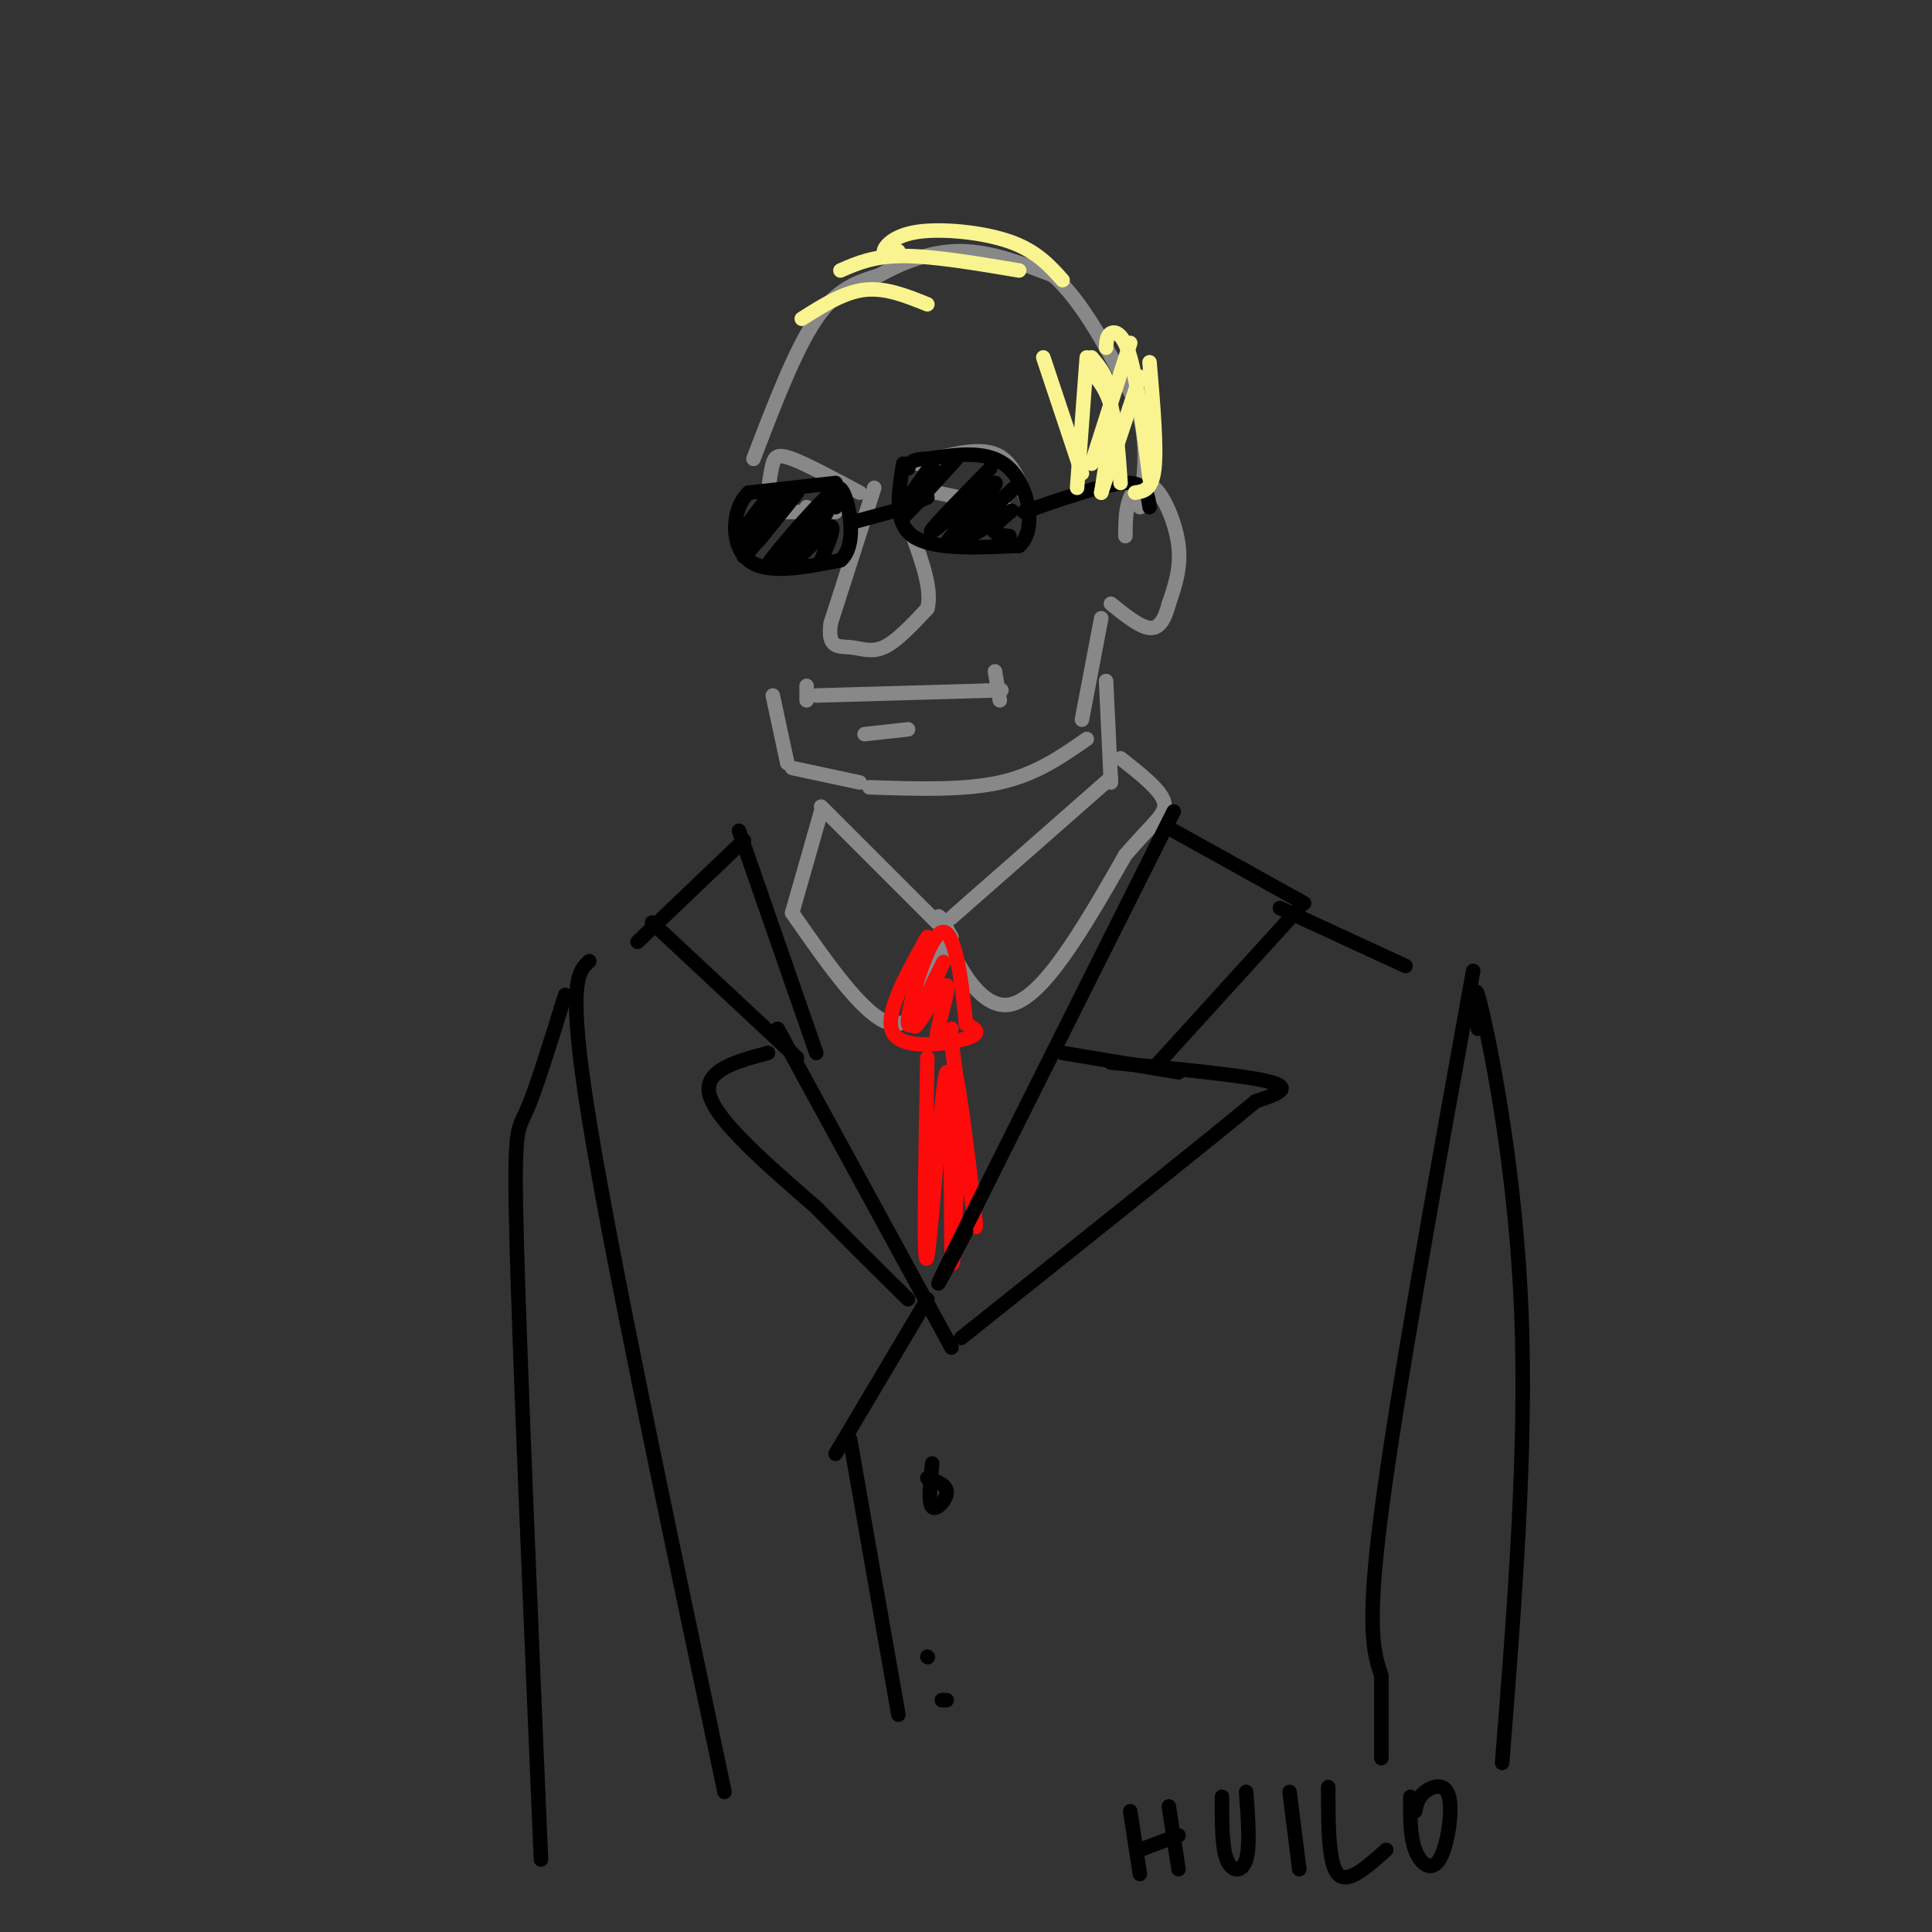 <svg viewBox='0 0 400 400' version='1.1' xmlns='http://www.w3.org/2000/svg' xmlns:xlink='http://www.w3.org/1999/xlink'><rect x="0" y="0" width="400" height="400" fill="#333333" stroke="none"/><g fill='none' stroke='rgb(136,136,136)' stroke-width='3' stroke-linecap='round' stroke-linejoin='round'><path d='M181,101c0.000,0.000 -9.000,28.000 -9,28'/><path d='M172,129c-0.798,5.369 1.708,4.792 4,5c2.292,0.208 4.369,1.202 7,0c2.631,-1.202 5.815,-4.601 9,-8'/><path d='M192,126c1.000,-3.833 -1.000,-9.417 -3,-15'/><path d='M169,144c0.000,0.000 35.000,-1.000 35,-1'/><path d='M204,143c5.833,-0.167 2.917,-0.083 0,0'/><path d='M206,139c0.000,0.000 1.000,6.000 1,6'/><path d='M167,142c0.000,0.000 0.000,3.000 0,3'/><path d='M179,152c0.000,0.000 9.000,-1.000 9,-1'/><path d='M160,144c0.000,0.000 3.000,14.000 3,14'/><path d='M164,159c0.000,0.000 14.000,3.000 14,3'/><path d='M180,163c9.750,0.333 19.500,0.667 27,-1c7.500,-1.667 12.750,-5.333 18,-9'/><path d='M224,149c0.000,0.000 4.000,-21.000 4,-21'/><path d='M190,96c6.083,-1.750 12.167,-3.500 16,-2c3.833,1.500 5.417,6.250 7,11'/><path d='M194,102c0.000,0.000 14.000,3.000 14,3'/><path d='M199,106c0.000,0.000 1.000,-1.000 1,-1'/><path d='M159,102c0.289,-2.267 0.578,-4.533 1,-6c0.422,-1.467 0.978,-2.133 4,-1c3.022,1.133 8.511,4.067 14,7'/><path d='M160,106c0.000,0.000 13.000,0.000 13,0'/><path d='M167,105c0.000,0.000 0.000,4.000 0,4'/><path d='M156,95c4.333,-11.333 8.667,-22.667 13,-29c4.333,-6.333 8.667,-7.667 13,-9'/><path d='M182,57c4.956,-2.733 10.844,-5.067 17,-5c6.156,0.067 12.578,2.533 19,5'/><path d='M218,57c6.000,5.167 11.500,15.583 17,26'/><path d='M235,83c3.000,8.000 2.000,15.000 1,22'/><path d='M233,111c0.018,-2.869 0.036,-5.738 1,-8c0.964,-2.262 2.875,-3.917 5,-2c2.125,1.917 4.464,7.405 5,12c0.536,4.595 -0.732,8.298 -2,12'/><path d='M242,125c-0.844,3.200 -1.956,5.200 -4,5c-2.044,-0.200 -5.022,-2.600 -8,-5'/><path d='M229,141c0.000,0.000 1.000,21.000 1,21'/><path d='M230,161c0.000,0.000 -33.000,29.000 -33,29'/><path d='M170,167c0.000,0.000 24.000,24.000 24,24'/><path d='M170,168c0.000,0.000 -6.000,21.000 -6,21'/><path d='M164,189c7.833,11.250 15.667,22.500 21,23c5.333,0.500 8.167,-9.750 11,-20'/><path d='M197,194c-1.867,-3.311 -3.733,-6.622 -2,-2c1.733,4.622 7.067,17.178 14,16c6.933,-1.178 15.467,-16.089 24,-31'/><path d='M233,177c5.911,-6.867 8.689,-8.533 8,-11c-0.689,-2.467 -4.844,-5.733 -9,-9'/></g>
<g fill='none' stroke='rgb(0,0,0)' stroke-width='3' stroke-linecap='round' stroke-linejoin='round'><path d='M187,96c-1.000,6.083 -2.000,12.167 2,15c4.000,2.833 13.000,2.417 22,2'/><path d='M211,113c3.733,-3.156 2.067,-12.044 -2,-16c-4.067,-3.956 -10.533,-2.978 -17,-2'/><path d='M192,95c-3.500,0.000 -3.750,1.000 -4,2'/><path d='M193,96c-4.089,5.810 -8.179,11.619 -6,10c2.179,-1.619 10.625,-10.667 11,-11c0.375,-0.333 -7.321,8.048 -10,11c-2.679,2.952 -0.339,0.476 2,-2'/><path d='M190,104c0.667,-0.500 1.333,-0.750 2,-1'/><path d='M205,97c-6.825,6.954 -13.649,13.907 -12,13c1.649,-0.907 11.772,-9.676 13,-10c1.228,-0.324 -6.439,7.797 -9,11c-2.561,3.203 -0.018,1.486 3,-1c3.018,-2.486 6.509,-5.743 10,-9'/><path d='M210,101c-1.321,1.217 -9.622,8.759 -10,10c-0.378,1.241 7.167,-3.820 9,-5c1.833,-1.180 -2.048,1.520 -3,3c-0.952,1.480 1.024,1.740 3,2'/><path d='M173,100c0.000,0.000 -18.000,2.000 -18,2'/><path d='M155,102c-3.644,3.422 -3.756,10.978 0,14c3.756,3.022 11.378,1.511 19,0'/><path d='M174,116c3.311,-2.844 2.089,-9.956 1,-13c-1.089,-3.044 -2.044,-2.022 -3,-1'/><path d='M159,103c-3.321,4.327 -6.643,8.655 -5,7c1.643,-1.655 8.250,-9.292 8,-8c-0.250,1.292 -7.357,11.512 -8,13c-0.643,1.488 5.179,-5.756 11,-13'/><path d='M165,102c0.500,-0.500 -3.750,4.750 -8,10'/><path d='M173,105c0.946,-2.855 1.892,-5.710 -2,-2c-3.892,3.710 -12.620,13.984 -12,14c0.620,0.016 10.590,-10.226 12,-11c1.410,-0.774 -5.740,7.922 -7,10c-1.260,2.078 3.370,-2.461 8,-7'/><path d='M172,109c1.000,0.000 -0.500,3.500 -2,7'/><path d='M177,108c0.000,0.000 11.000,-3.000 11,-3'/><path d='M212,106c8.333,-2.917 16.667,-5.833 21,-6c4.333,-0.167 4.667,2.417 5,5'/></g>
<g fill='none' stroke='rgb(249,244,144)' stroke-width='3' stroke-linecap='round' stroke-linejoin='round'><path d='M216,74c0.000,0.000 8.000,24.000 8,24'/><path d='M225,76c1.917,2.000 3.833,4.000 5,8c1.167,4.000 1.583,10.000 2,16'/><path d='M166,66c4.333,-2.750 8.667,-5.500 13,-6c4.333,-0.500 8.667,1.250 13,3'/><path d='M174,56c3.417,-1.500 6.833,-3.000 13,-3c6.167,0.000 15.083,1.500 24,3'/><path d='M186,52c-1.560,0.464 -3.119,0.929 -3,0c0.119,-0.929 1.917,-3.250 7,-4c5.083,-0.750 13.452,0.071 19,2c5.548,1.929 8.274,4.964 11,8'/><path d='M229,72c0.067,-1.267 0.133,-2.533 1,-3c0.867,-0.467 2.533,-0.133 4,5c1.467,5.133 2.733,15.067 4,25'/><path d='M238,75c0.750,8.750 1.500,17.500 1,22c-0.500,4.500 -2.250,4.750 -4,5'/><path d='M226,74c1.833,2.167 3.667,4.333 4,9c0.333,4.667 -0.833,11.833 -2,19'/><path d='M225,74c0.000,0.000 -2.000,27.000 -2,27'/><path d='M234,71c0.000,0.000 -8.000,25.000 -8,25'/><path d='M236,78c0.000,0.000 -8.000,24.000 -8,24'/></g>
<g fill='none' stroke='rgb(253,10,10)' stroke-width='3' stroke-linecap='round' stroke-linejoin='round'><path d='M192,194c-4.622,8.267 -9.244,16.533 -7,20c2.244,3.467 11.356,2.133 15,1c3.644,-1.133 1.822,-2.067 0,-3'/><path d='M200,212c-0.584,-6.136 -2.043,-19.974 -5,-19c-2.957,0.974 -7.411,16.762 -7,19c0.411,2.238 5.689,-9.075 7,-12c1.311,-2.925 -1.344,2.537 -4,8'/><path d='M191,208c-1.250,2.791 -2.376,5.769 -1,4c1.376,-1.769 5.255,-8.284 6,-8c0.745,0.284 -1.644,7.367 -2,10c-0.356,2.633 1.322,0.817 3,-1'/><path d='M192,219c-0.429,22.762 -0.857,45.524 0,41c0.857,-4.524 3.000,-36.333 4,-38c1.000,-1.667 0.857,26.810 1,36c0.143,9.190 0.571,-0.905 1,-11'/><path d='M198,247c-0.183,-9.740 -1.142,-28.590 0,-24c1.142,4.590 4.384,32.620 4,31c-0.384,-1.620 -4.396,-32.892 -5,-38c-0.604,-5.108 2.198,15.946 5,37'/></g>
<g fill='none' stroke='rgb(0,0,0)' stroke-width='3' stroke-linecap='round' stroke-linejoin='round'><path d='M243,168c-18.917,37.750 -37.833,75.500 -45,90c-7.167,14.500 -2.583,5.750 2,-3'/><path d='M243,172c0.000,0.000 27.000,15.000 27,15'/><path d='M269,188c0.000,0.000 -30.000,33.000 -30,33'/><path d='M220,218c0.000,0.000 24.000,4.000 24,4'/><path d='M230,220c14.000,1.333 28.000,2.667 33,4c5.000,1.333 1.000,2.667 -3,4'/><path d='M260,228c-10.667,8.833 -35.833,28.917 -61,49'/><path d='M154,174c0.000,0.000 -22.000,21.000 -22,21'/><path d='M135,191c0.000,0.000 30.000,28.000 30,28'/><path d='M153,172c0.000,0.000 16.000,46.000 16,46'/><path d='M159,218c-6.833,1.833 -13.667,3.667 -12,9c1.667,5.333 11.833,14.167 22,23'/><path d='M169,250c6.833,7.000 12.917,13.000 19,19'/><path d='M161,213c0.000,0.000 36.000,66.000 36,66'/><path d='M192,269c0.000,0.000 -19.000,32.000 -19,32'/><path d='M176,298c0.000,0.000 10.000,57.000 10,57'/><path d='M193,303c-0.422,4.067 -0.844,8.133 0,9c0.844,0.867 2.956,-1.467 3,-3c0.044,-1.533 -1.978,-2.267 -4,-3'/><path d='M192,343c0.000,0.000 0.100,0.100 0.1,0.1'/><path d='M196,352c0.000,0.000 -1.000,0.000 -1,0'/><path d='M265,188c0.000,0.000 26.000,12.000 26,12'/><path d='M305,201c-7.917,43.833 -15.833,87.667 -19,112c-3.167,24.333 -1.583,29.167 0,34'/><path d='M286,347c0.000,8.500 0.000,12.750 0,17'/><path d='M306,213c-0.556,-6.089 -1.111,-12.178 1,-3c2.111,9.178 6.889,33.622 8,62c1.111,28.378 -1.444,60.689 -4,93'/><path d='M122,199c-2.333,2.167 -4.667,4.333 0,33c4.667,28.667 16.333,83.833 28,139'/><path d='M117,206c-3.044,9.844 -6.089,19.689 -8,24c-1.911,4.311 -2.689,3.089 -2,28c0.689,24.911 2.844,75.956 5,127'/><path d='M234,375c0.000,0.000 2.000,13.000 2,13'/><path d='M236,383c0.000,0.000 8.000,-3.000 8,-3'/><path d='M242,374c0.000,0.000 2.000,13.000 2,13'/><path d='M253,372c-0.022,5.178 -0.044,10.356 1,13c1.044,2.644 3.156,2.756 4,0c0.844,-2.756 0.422,-8.378 0,-14'/><path d='M267,371c0.000,0.000 2.000,16.000 2,16'/><path d='M275,370c0.000,7.917 0.000,15.833 2,18c2.000,2.167 6.000,-1.417 10,-5'/><path d='M292,372c-0.046,4.043 -0.093,8.086 1,11c1.093,2.914 3.324,4.699 5,2c1.676,-2.699 2.797,-9.880 2,-13c-0.797,-3.120 -3.514,-2.177 -5,-1c-1.486,1.177 -1.743,2.589 -2,4'/></g>
</svg>